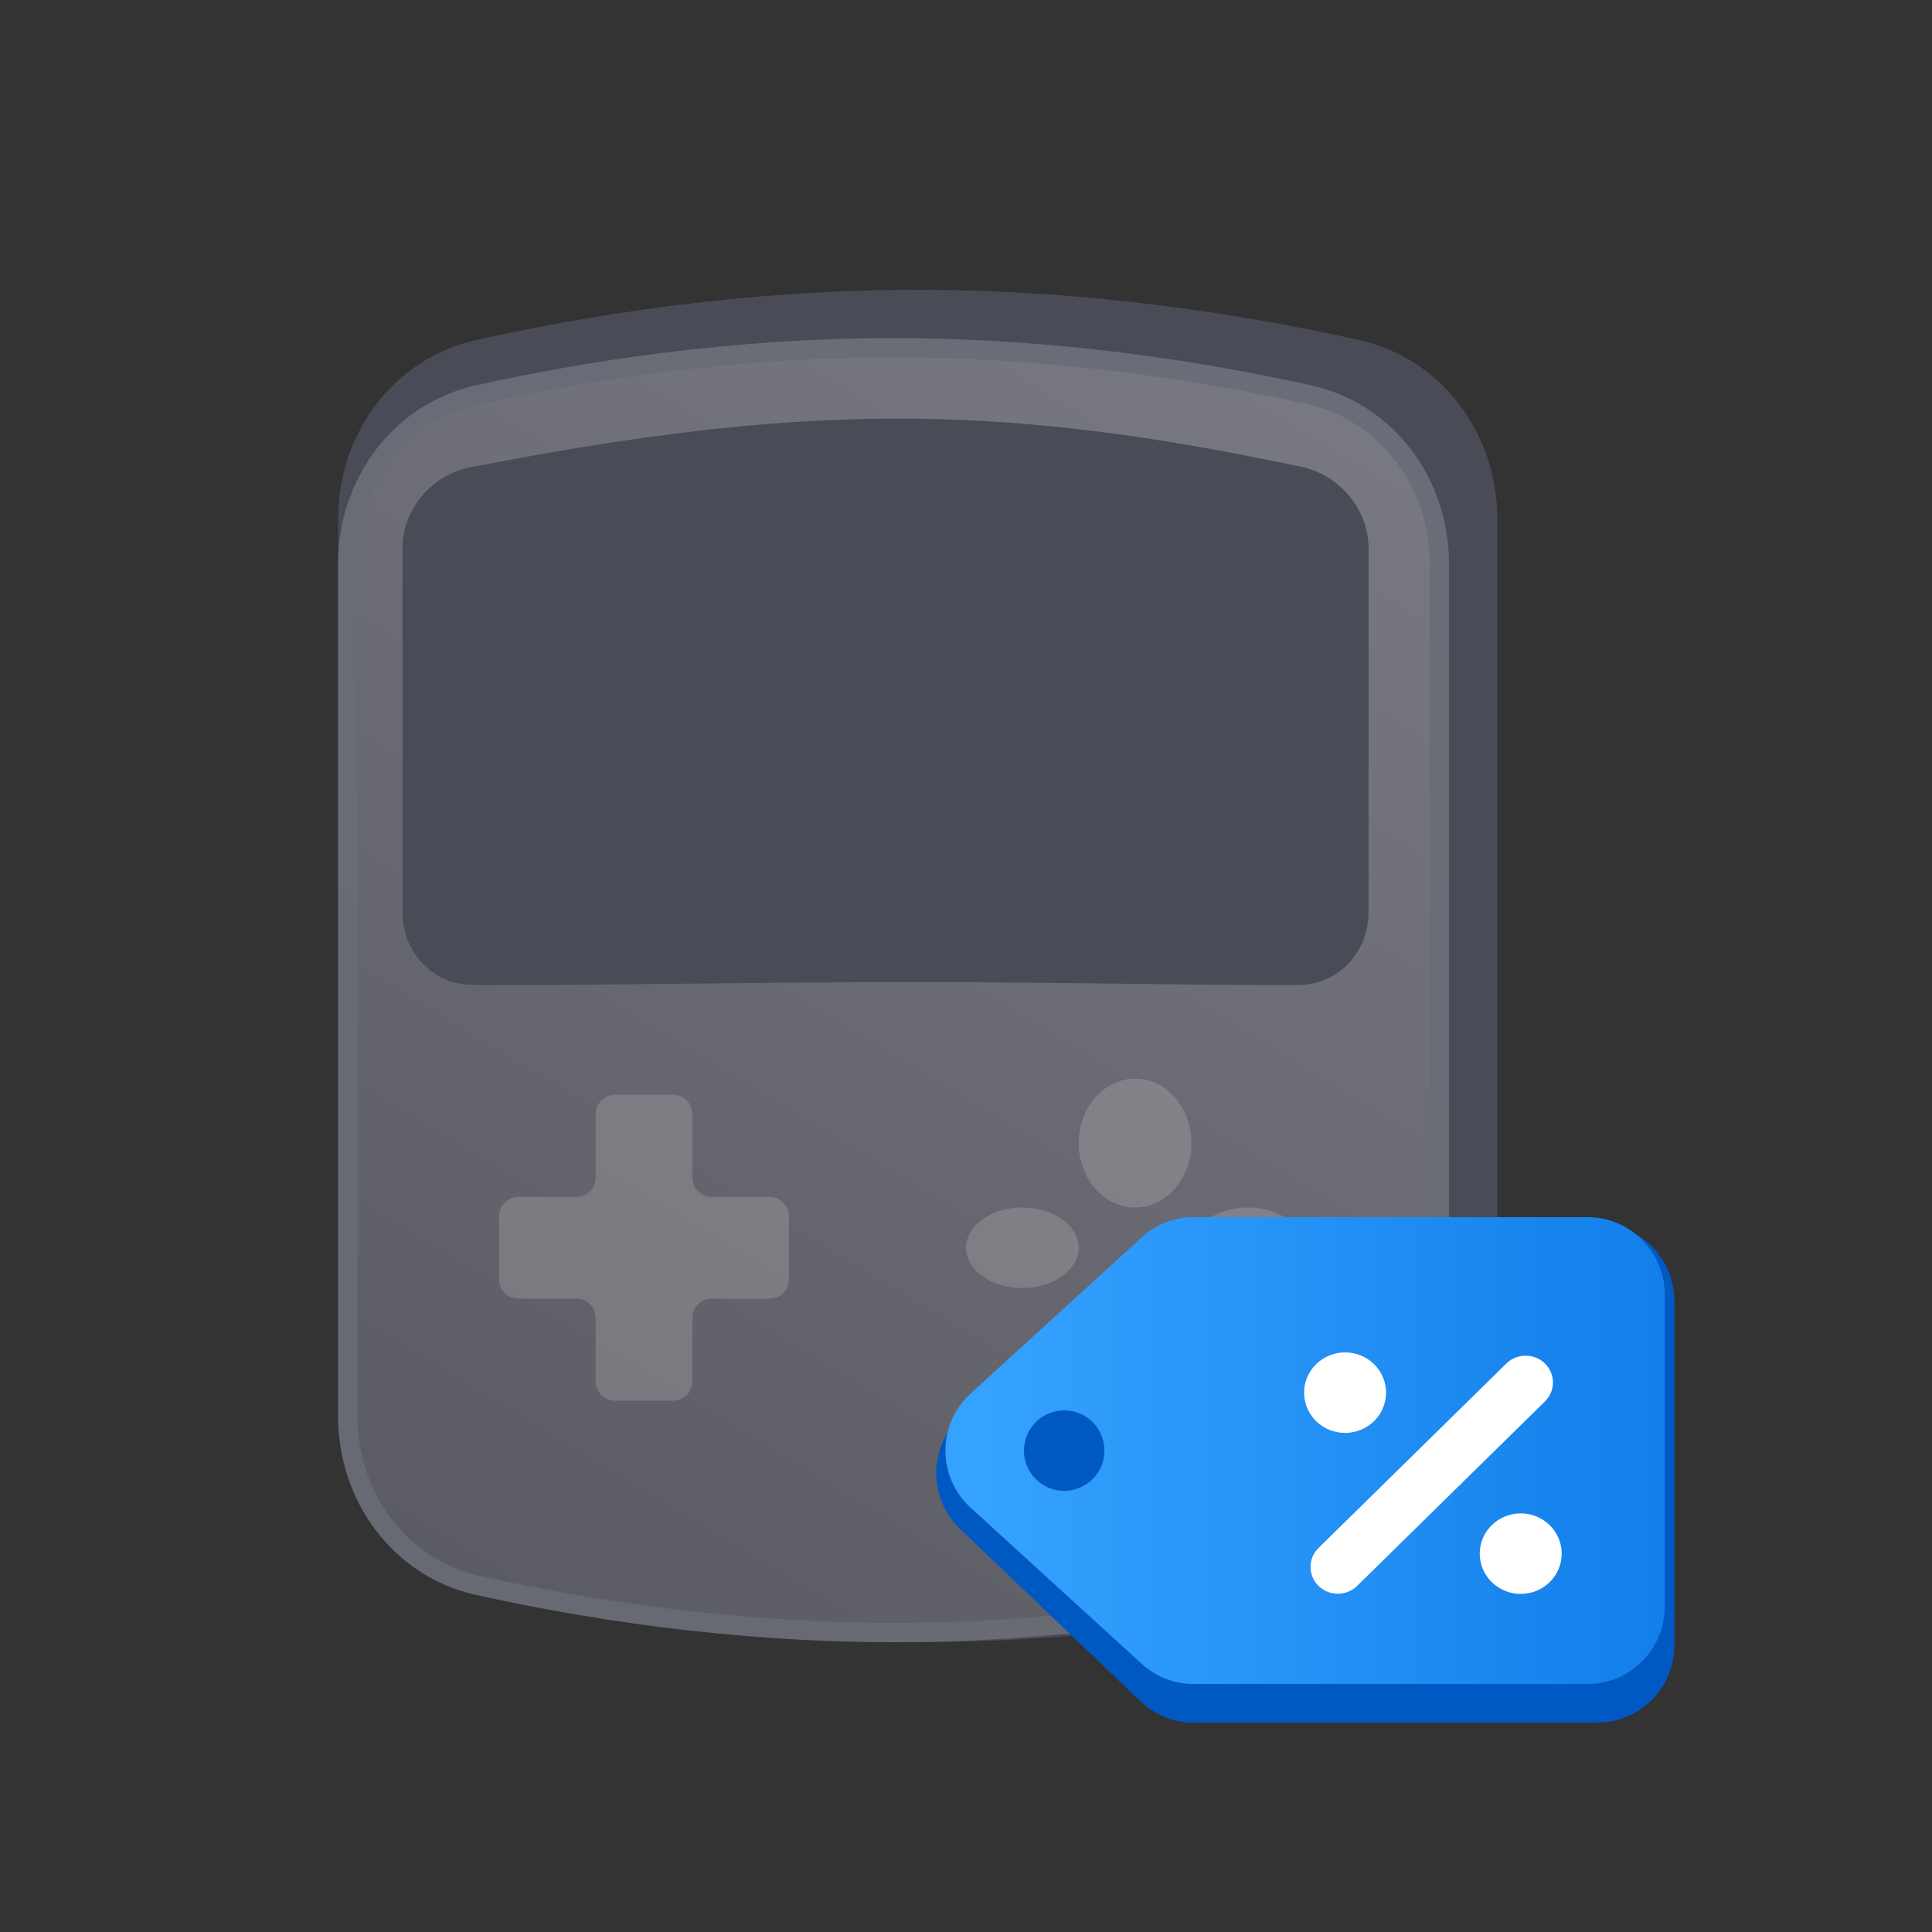 <svg width="100" height="100" viewBox="0 0 100 100" fill="none" xmlns="http://www.w3.org/2000/svg">
<rect x="0" y="0" width="100" height="100" fill="#333333" stroke="none"/>
<path d="M47.5 15C38.428 15 30.33 16.326 24.617 17.609C20.343 18.569 17.5 22.473 17.5 26.855V73.138C17.5 77.522 20.348 81.43 24.627 82.389C30.349 83.673 38.453 85 47.5 85C56.572 85 64.67 83.674 70.382 82.391C74.657 81.431 77.5 77.527 77.5 73.145V26.855C77.5 22.473 74.657 18.57 70.382 17.61C64.663 16.327 56.556 15 47.5 15Z" fill="#494B56"/>
<path d="M24.715 20.439C30.148 19.228 37.753 18 46.25 18C54.733 18 62.345 19.229 67.784 20.441C71.803 21.336 74.5 25.016 74.5 29.181V73.319C74.5 77.484 71.803 81.165 67.785 82.061C62.352 83.272 54.747 84.5 46.25 84.5C37.776 84.5 30.166 83.27 24.724 82.058C20.701 81.163 18 77.479 18 73.311V29.181C18 25.016 20.697 21.335 24.715 20.439Z" fill="url(#paint0_linear_2052_48604)" stroke="url(#paint1_linear_2052_48604)"/>
<path opacity="0.16" d="M35.834 60.949C35.834 61.501 36.282 61.949 36.834 61.949H39.834C40.386 61.949 40.834 62.397 40.834 62.949V66.218C40.834 66.771 40.386 67.218 39.834 67.218H36.834C36.282 67.218 35.834 67.666 35.834 68.218V71.5C35.834 72.053 35.386 72.5 34.834 72.5H31.834C31.282 72.5 30.834 72.053 30.834 71.5V68.218C30.834 67.666 30.386 67.218 29.834 67.218H26.834C26.282 67.218 25.834 66.771 25.834 66.218V62.949C25.834 62.397 26.282 61.949 26.834 61.949H29.834C30.386 61.949 30.834 61.501 30.834 60.949V57.667C30.834 57.115 31.282 56.667 31.834 56.667H34.834C35.386 56.667 35.834 57.115 35.834 57.667V60.949Z" fill="white"/>
<path opacity="0.16" d="M55.833 64.583C55.833 65.731 54.523 66.667 52.917 66.667C51.31 66.667 50 65.731 50 64.583C50 63.436 51.31 62.5 52.917 62.5C54.523 62.5 55.833 63.426 55.833 64.583Z" fill="white"/>
<path opacity="0.16" d="M61.667 70.417C61.667 72.023 60.357 73.333 58.751 73.333C57.144 73.333 55.834 72.023 55.834 70.417C55.834 68.81 57.144 67.5 58.751 67.5C60.357 67.5 61.667 68.81 61.667 70.417Z" fill="white"/>
<path opacity="0.16" d="M61.667 59.166C61.667 61.002 60.357 62.5 58.751 62.5C57.144 62.5 55.834 61.002 55.834 59.166C55.834 57.331 57.144 55.833 58.751 55.833C60.357 55.833 61.667 57.315 61.667 59.166Z" fill="white"/>
<path opacity="0.16" d="M67.499 64.583C67.499 65.731 66.189 66.667 64.583 66.667C62.976 66.667 61.666 65.731 61.666 64.583C61.666 63.436 62.976 62.5 64.583 62.5C66.189 62.5 67.499 63.426 67.499 64.583Z" fill="white"/>
<path d="M46.475 21.667C37.492 21.667 29.282 23.262 24.387 24.177C22.373 24.555 20.834 26.327 20.834 28.376V47.225C20.834 49.276 22.384 50.954 24.434 50.978C29.488 51.037 38.05 50.834 47.031 50.834C55.804 50.834 62.824 51.026 67.234 50.982C69.283 50.962 70.834 49.276 70.834 47.227V28.376C70.834 26.327 69.293 24.547 67.284 24.142C62.722 23.22 55.323 21.667 46.475 21.667Z" fill="#494B56"/>
<path d="M61.793 89.166C60.764 89.166 59.775 88.769 59.031 88.059L49.695 79.142C48.045 77.566 48.045 74.932 49.695 73.357L59.031 64.44C59.775 63.729 60.764 63.333 61.793 63.333L82.666 63.333C84.875 63.333 86.666 65.124 86.666 67.333L86.666 85.166C86.666 87.375 84.875 89.166 82.666 89.166L61.793 89.166Z" fill="#0058C3"/>
<path d="M61.793 87.167C60.795 87.167 59.834 86.794 59.097 86.122L50.238 78.038C48.5 76.452 48.5 73.715 50.238 72.129L59.097 64.046C59.834 63.373 60.795 63 61.793 63L82.167 63C84.376 63 86.167 64.791 86.167 67L86.167 83.167C86.167 85.376 84.376 87.167 82.167 87.167L61.793 87.167Z" fill="url(#paint2_linear_2052_48604)"/>
<path d="M80.833 80.417C80.833 81.567 79.884 82.5 78.712 82.5C77.541 82.5 76.591 81.567 76.591 80.417C76.591 79.266 77.541 78.333 78.712 78.333C79.884 78.333 80.833 79.266 80.833 80.417Z" fill="white"/>
<path d="M71.742 72.083C71.742 73.234 70.793 74.167 69.621 74.167C68.45 74.167 67.5 73.234 67.5 72.083C67.5 70.933 68.45 70 69.621 70C70.793 70 71.742 70.933 71.742 72.083Z" fill="white"/>
<path d="M77.968 70.576C78.519 70.034 79.414 70.034 79.966 70.576C80.518 71.118 80.518 71.996 79.966 72.538L70.245 82.085C69.694 82.627 68.799 82.627 68.247 82.085C67.695 81.543 67.695 80.664 68.247 80.122L77.968 70.576Z" fill="white"/>
<circle cx="55.083" cy="75.083" r="2.083" fill="#0058C3"/>
<defs>
<linearGradient id="paint0_linear_2052_48604" x1="70.546" y1="19.677" x2="30.701" y2="85.786" gradientUnits="userSpaceOnUse">
<stop stop-color="#797A81"/>
<stop offset="1" stop-color="#5B5C63"/>
</linearGradient>
<linearGradient id="paint1_linear_2052_48604" x1="22.52" y1="83.984" x2="64.351" y2="15.405" gradientUnits="userSpaceOnUse">
<stop stop-color="#686A73"/>
<stop offset="1" stop-color="#6A6C77"/>
</linearGradient>
<linearGradient id="paint2_linear_2052_48604" x1="50.916" y1="74.891" x2="90.686" y2="74.891" gradientUnits="userSpaceOnUse">
<stop stop-color="#35A2FF"/>
<stop offset="1" stop-color="#0D7AE8"/>
</linearGradient>
</defs>
</svg>
